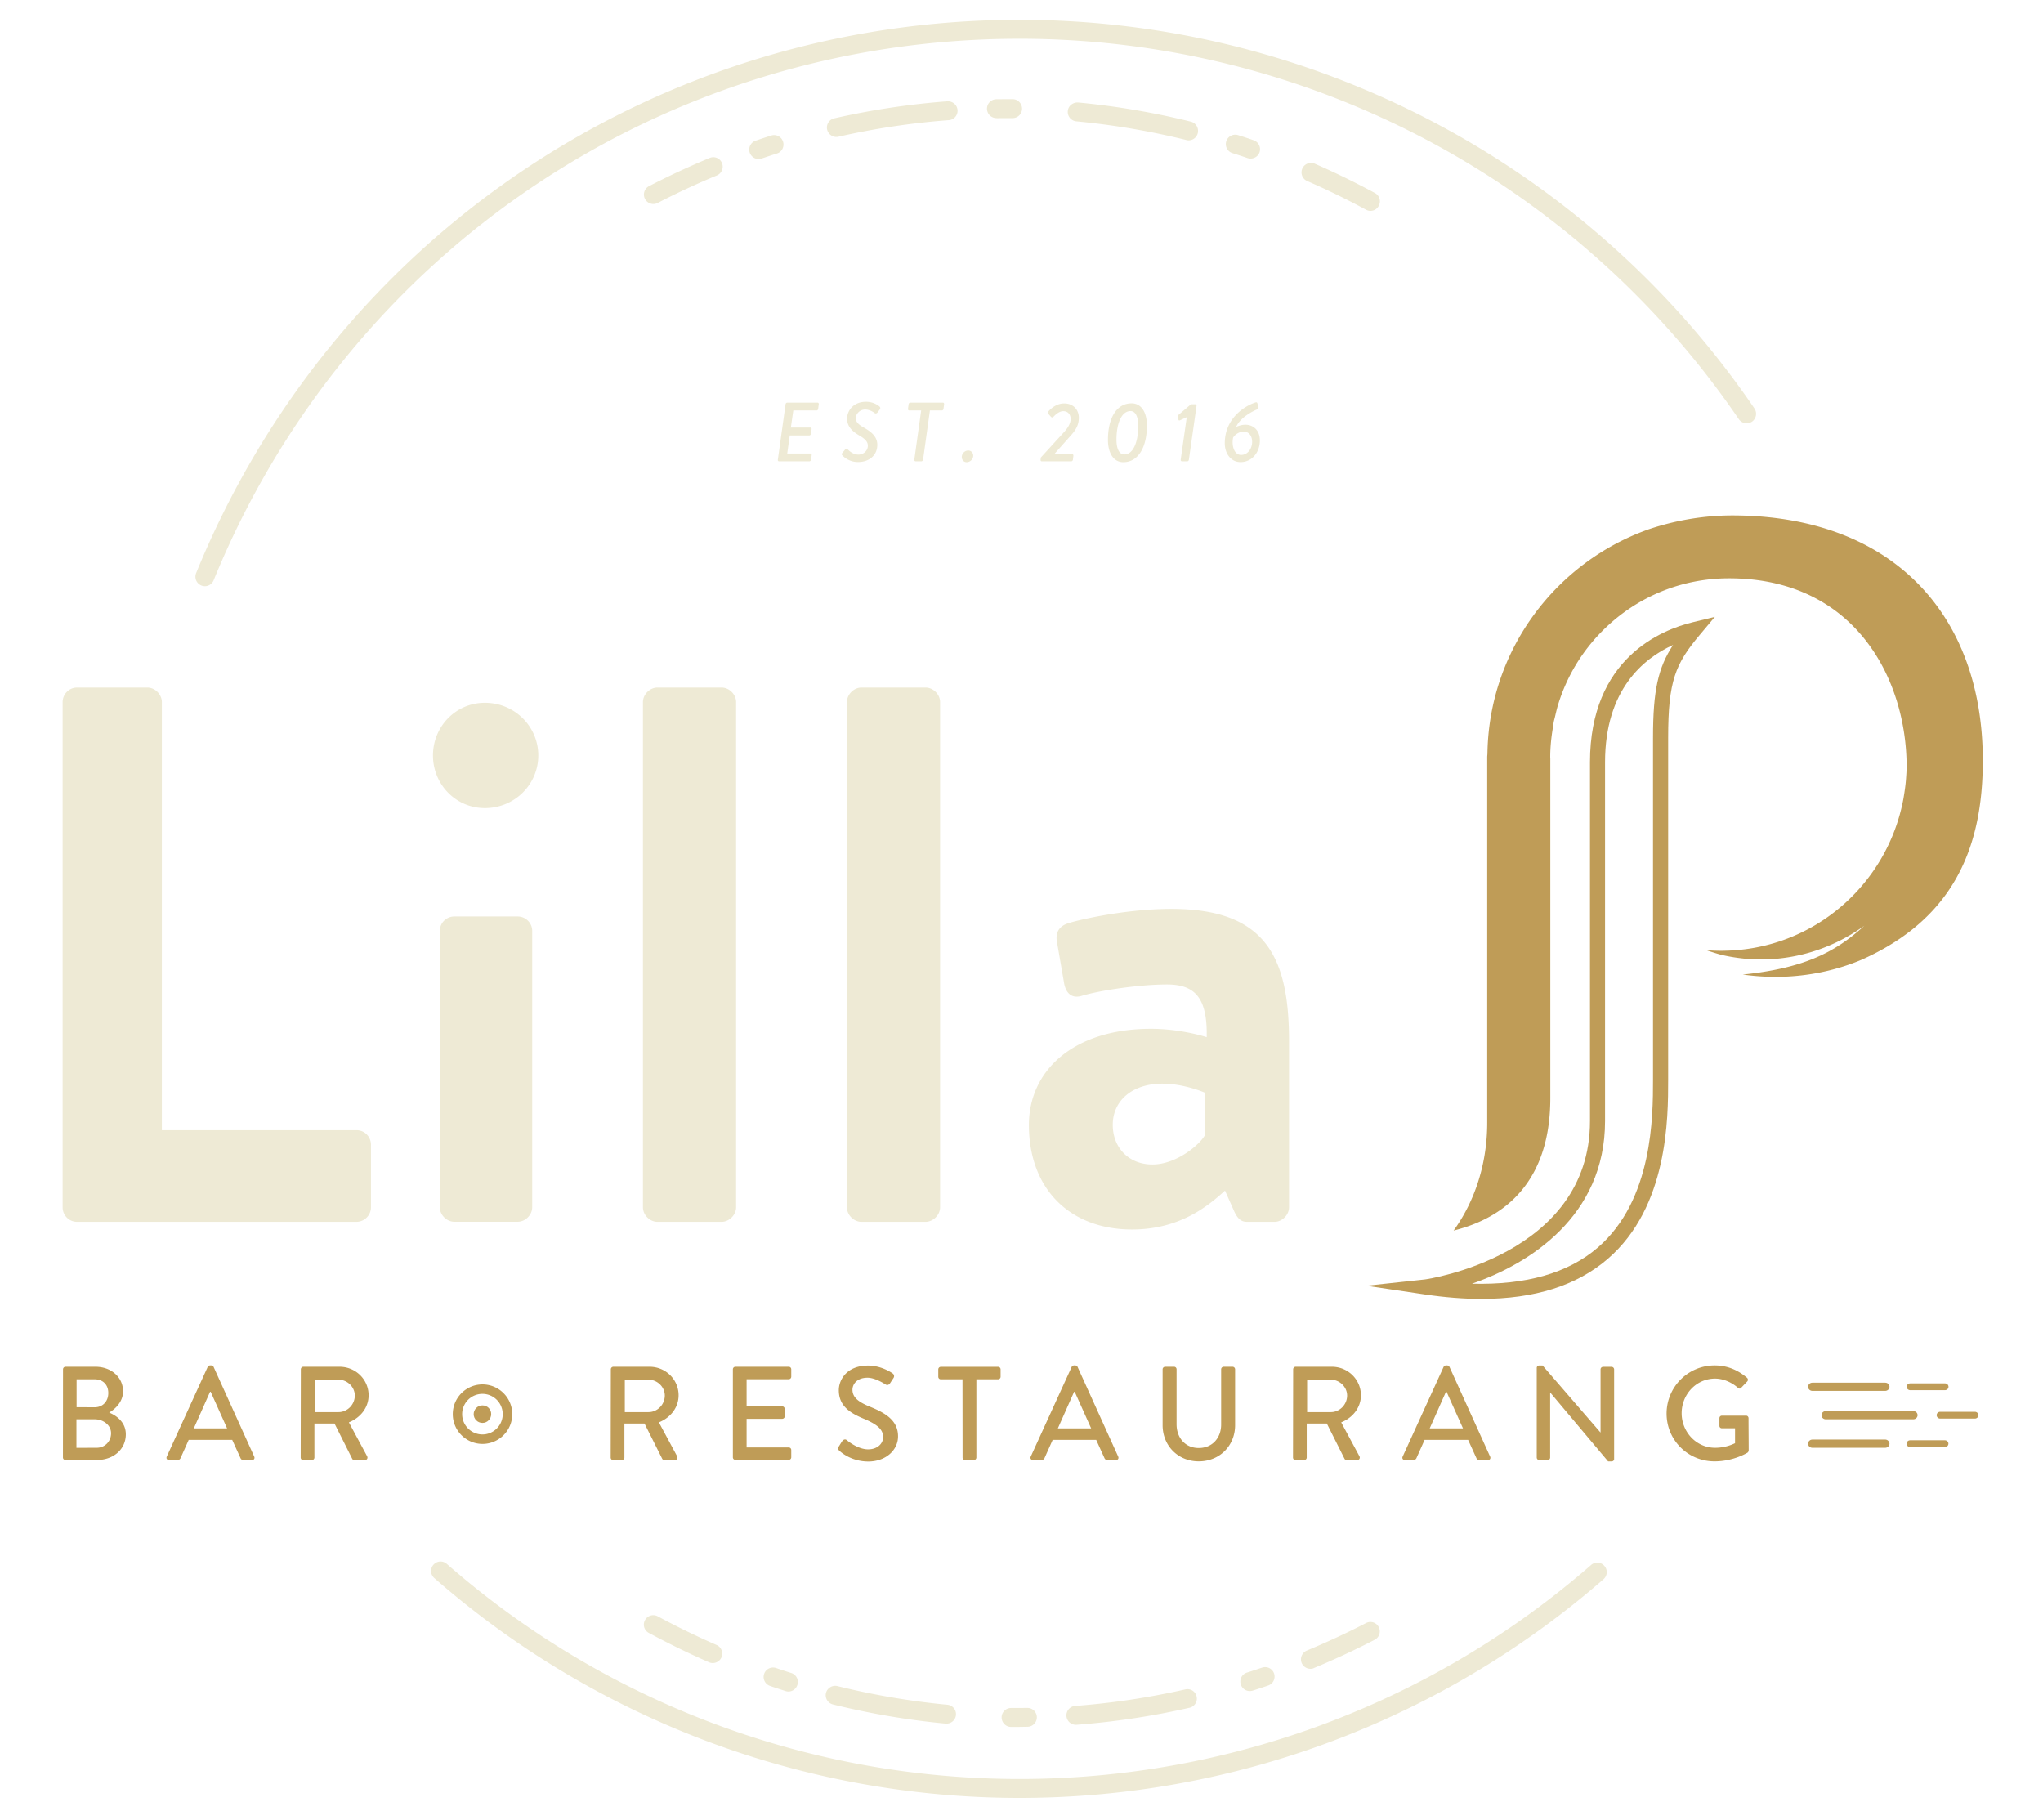 <svg version="1.1" id="Layer_1" xmlns="http://www.w3.org/2000/svg" x="0" y="0" viewBox="0 0 259 230.73" xml:space="preserve"><style>.st0{fill:#bf9c57}.st1{fill:#eeead5}</style><path class="st0" d="M61.17 175.5c-2.08 0-3.77 1.69-3.77 3.77s1.69 3.77 3.77 3.77 3.77-1.69 3.77-3.77-1.7-3.77-3.77-3.77zm2.56 3.77a2.57 2.57 0 11-2.57-2.57 2.57 2.57 0 012.57 2.57z"/><path class="st0" d="M61.16 178.16c-.61 0-1.11.5-1.11 1.11 0 .61.5 1.11 1.11 1.11.61 0 1.11-.5 1.11-1.11.01-.62-.49-1.11-1.11-1.11z"/><g id="XMLID_40_"><path class="st0" d="M187.82 164.66c-2.25 0-4.66-.19-7.22-.57l-7.39-1.1 7.43-.8c.21-.02 20.93-3.01 20.93-20.08V96.62c0-13.17 9.09-16.79 12.99-17.73l2.84-.69-1.88 2.24c-3.13 3.71-4.04 5.88-4.04 13.07v43.36c0 4.82.01 16.11-7.66 22.72-3.92 3.38-9.28 5.07-16 5.07zm-1.22-1.93c6.83.18 12.18-1.32 15.96-4.58 7-6.04 7-16.71 7-21.27V93.52c0-6.02.65-8.87 2.54-11.76-3.79 1.72-8.62 5.72-8.62 14.86v45.49c0 12.11-9.66 18.14-16.88 20.62z" id="XMLID_41_"/></g><path class="st0" d="M251.37 96.43c0-18.58-11.52-31.09-31.79-31.09-3.69.01-7.21.64-10.49 1.73-11.79 4.14-20.31 15.27-20.52 28.41 0 .17-.03.33-.03.5v46.33c0 7.46-3.16 12.16-4.26 13.69 4.14-1.05 12.26-4.22 12.26-16.8V96.15c0-.05-.01-.11-.01-.16 0-1.28.13-2.53.34-3.76.04-.25.07-.51.11-.75.05-.23.12-.46.17-.69.12-.51.24-1.02.39-1.52.01-.03.02-.06.03-.08 1.08-3.45 2.97-6.61 5.6-9.24 4.28-4.28 9.97-6.64 16.02-6.64 16.11 0 22.52 12.94 22.52 23.84 0 .18 0 .37-.01.55-.01.27-.03.54-.05.83-.05.89-.19 1.8-.34 2.7-1.99 10.79-11.27 19.08-22.66 19.29-.79.02-1.57-.01-2.34-.07.76.25 1.51.51 2.3.68 6.44 1.38 12.8-.2 17.74-3.78-3.8 3.5-7.89 5.41-15.41 6.19 5.36.76 10.56.02 15.07-1.88 11.61-5.18 15.36-14.15 15.36-25.23zM7.99 173.58c0-.17.14-.32.32-.32h3.78c2.04 0 3.51 1.35 3.51 3.12 0 1.3-.96 2.23-1.76 2.69.9.37 2.11 1.2 2.11 2.75 0 1.89-1.55 3.26-3.68 3.26H8.3c-.19 0-.32-.15-.32-.32l.01-11.18zm4.27 9.95c1.03 0 1.82-.8 1.82-1.84 0-1.03-.98-1.77-2.08-1.77H9.69v3.62l2.57-.01zm-.27-5.13c1.08 0 1.74-.79 1.74-1.81 0-1.03-.66-1.74-1.74-1.74H9.71v3.54l2.28.01zm9.15 6.25l5.19-11.37c.05-.1.2-.19.29-.19h.17c.08 0 .24.08.29.19l5.15 11.37c.1.22-.03.44-.29.44h-1.06a.4.4 0 01-.39-.25l-1.05-2.31h-5.52c-.34.78-.69 1.54-1.03 2.31-.05.12-.19.25-.39.25h-1.06c-.27 0-.4-.22-.3-.44zm7.65-3.58l-2.08-4.63h-.08l-2.06 4.63h4.22zm9.35-7.49c0-.17.14-.32.32-.32h4.59c2.03 0 3.68 1.61 3.68 3.62 0 1.56-1.03 2.84-2.5 3.43l2.31 4.29c.12.22 0 .49-.29.49h-1.32c-.14 0-.24-.09-.27-.15l-2.25-4.48h-2.55v4.31c0 .17-.15.32-.32.32h-1.1c-.19 0-.32-.15-.32-.32l.02-11.19zm4.78 5.43c1.1 0 2.06-.93 2.06-2.1 0-1.1-.96-2.01-2.06-2.01h-3.01v4.11h3.01zm34.52-5.43c0-.17.14-.32.32-.32h4.59c2.03 0 3.68 1.61 3.68 3.62 0 1.56-1.03 2.84-2.5 3.43l2.31 4.29c.12.22 0 .49-.29.49h-1.32c-.14 0-.24-.09-.27-.15l-2.25-4.48h-2.55v4.31c0 .17-.15.32-.32.32h-1.1c-.19 0-.32-.15-.32-.32l.02-11.19zm4.78 5.43c1.1 0 2.06-.93 2.06-2.1 0-1.1-.96-2.01-2.06-2.01h-3.01v4.11h3.01zm10.69-5.43c0-.17.14-.32.32-.32h6.76c.19 0 .32.15.32.32v.94c0 .17-.14.32-.32.32h-5.34v3.44h4.51c.17 0 .32.15.32.32v.94c0 .19-.15.32-.32.32h-4.51v3.63h5.34c.19 0 .32.15.32.32v.93c0 .17-.14.32-.32.32h-6.76c-.19 0-.32-.15-.32-.32v-11.16zm13.42 9.8c.15-.22.29-.48.44-.69s.39-.29.58-.13c.1.09 1.4 1.17 2.7 1.17 1.17 0 1.91-.71 1.91-1.57 0-1.01-.88-1.66-2.55-2.35-1.72-.73-3.07-1.62-3.07-3.58 0-1.32 1.01-3.12 3.7-3.12 1.69 0 2.96.88 3.13 1 .13.09.27.32.1.58-.13.2-.29.44-.42.64-.14.22-.35.32-.59.17-.12-.07-1.3-.85-2.28-.85-1.42 0-1.91.9-1.91 1.52 0 .96.74 1.55 2.15 2.13 1.96.79 3.63 1.72 3.63 3.78 0 1.76-1.57 3.19-3.77 3.19-2.06 0-3.36-1.08-3.63-1.33-.17-.15-.29-.27-.12-.56zm15.69-8.53h-2.75c-.19 0-.32-.15-.32-.32v-.94c0-.17.14-.32.32-.32h7.26c.19 0 .32.15.32.32v.94c0 .17-.14.32-.32.32h-2.75v9.92c0 .17-.15.32-.32.32h-1.11c-.17 0-.32-.15-.32-.32l-.01-9.92zm8.65 9.8l5.19-11.37c.05-.1.2-.19.29-.19h.17c.08 0 .24.08.29.19l5.15 11.37c.1.22-.03.44-.29.44h-1.06a.4.4 0 01-.39-.25l-1.05-2.31h-5.52c-.34.78-.69 1.54-1.03 2.31-.05.12-.19.25-.39.25h-1.06c-.26 0-.4-.22-.3-.44zm7.66-3.58l-2.08-4.63h-.08l-2.06 4.63h4.22zm9.06-7.49c0-.17.15-.32.32-.32h1.13c.19 0 .32.15.32.32v6.97c0 1.69 1.08 3.01 2.81 3.01 1.74 0 2.84-1.3 2.84-2.97v-7.01c0-.17.14-.32.32-.32h1.13c.17 0 .32.15.32.32v7.09c0 2.57-1.94 4.58-4.61 4.58-2.65 0-4.58-2.01-4.58-4.58v-7.09zm16.55 0c0-.17.14-.32.32-.32h4.59c2.03 0 3.68 1.61 3.68 3.62 0 1.56-1.03 2.84-2.5 3.43l2.31 4.29c.12.22 0 .49-.29.49h-1.32c-.14 0-.24-.09-.27-.15l-2.25-4.48h-2.55v4.31c0 .17-.15.32-.32.32h-1.1c-.19 0-.32-.15-.32-.32l.02-11.19zm4.78 5.43c1.1 0 2.06-.93 2.06-2.1 0-1.1-.96-2.01-2.06-2.01h-3.01v4.11h3.01zm9.1 5.64l5.19-11.37c.05-.1.2-.19.29-.19h.17c.08 0 .24.08.29.19l5.15 11.37c.1.22-.03.44-.29.44h-1.06a.4.4 0 01-.39-.25l-1.05-2.31h-5.52c-.34.78-.69 1.54-1.03 2.31-.05.12-.19.25-.39.25h-1.06c-.27 0-.4-.22-.3-.44zm7.65-3.58l-2.08-4.63h-.08l-2.06 4.63h4.22zm9.35-7.67c0-.17.15-.3.32-.3h.42l7.33 8.48h.02v-7.99c0-.17.14-.32.32-.32h1.08c.17 0 .32.15.32.32v11.37c0 .17-.15.3-.32.3h-.44l-7.33-8.72h-.02v8.23c0 .17-.14.32-.32.32h-1.06c-.17 0-.32-.15-.32-.32V173.4zm22.55-.31c1.62 0 2.96.59 4.11 1.57.14.13.15.34.02.47-.25.27-.51.52-.76.8-.14.15-.27.13-.44-.02-.79-.69-1.84-1.15-2.87-1.15-2.4 0-4.24 2.02-4.24 4.39 0 2.35 1.84 4.38 4.24 4.38 1.4 0 2.36-.51 2.53-.58v-1.89h-1.66c-.19 0-.32-.14-.32-.3v-.98c0-.19.14-.32.32-.32h3.07c.17 0 .3.15.3.32 0 1.35.02 2.74.02 4.09 0 .08-.07.22-.14.27 0 0-1.74 1.11-4.19 1.11-3.36 0-6.08-2.68-6.08-6.06.01-3.38 2.73-6.1 6.09-6.1zm14.1 5.79c-.3 0-.55.23-.55.52 0 .29.24.52.55.52h11.08c.3 0 .55-.23.55-.52s-.24-.52-.55-.52h-11.08zm-1.7-2.56h9.22c.3 0 .55-.23.55-.52 0-.29-.24-.52-.55-.52h-9.22c-.3 0-.55.23-.55.52 0 .29.25.52.55.52zm9.22 6.17h-9.22c-.3 0-.55.23-.55.52s.24.52.55.52h9.22c.3 0 .55-.23.55-.52a.543.543 0 00-.55-.52zm3.18-6.26h4.4c.25 0 .45-.19.45-.43s-.2-.43-.45-.43h-4.4c-.25 0-.45.19-.45.43s.2.43.45.43zm4.39 6.35h-4.4c-.25 0-.45.19-.45.43s.2.43.45.43h4.4c.25 0 .45-.19.45-.43s-.2-.43-.45-.43zm3.8-3.61h-4.39c-.25 0-.45.19-.45.43s.2.43.45.43h4.39c.25 0 .45-.19.45-.43s-.2-.43-.45-.43z"/><path class="st1" d="M47.03 153.04v-7.93c0-.97-.77-1.84-1.84-1.84H20.52V89c0-.97-.87-1.84-1.84-1.84h-8.9c-1.06 0-1.84.87-1.84 1.84v64.05c0 .97.77 1.84 1.84 1.84h35.41c1.06-.01 1.84-.88 1.84-1.85zm20.44 0v-35.02c0-1.06-.87-1.84-1.84-1.84H57.6c-.97 0-1.84.77-1.84 1.84v35.02c0 .97.87 1.84 1.84 1.84h8.03c.97 0 1.84-.87 1.84-1.84zm-6-50.6c3.77 0 6.77-3 6.77-6.67 0-3.68-3-6.68-6.77-6.68-3.68 0-6.58 3-6.58 6.68 0 3.67 2.9 6.67 6.58 6.67zm31.85 50.6V89c0-.97-.87-1.84-1.84-1.84h-8.13c-.97 0-1.84.87-1.84 1.84v64.05c0 .97.87 1.84 1.84 1.84h8.13c.97-.01 1.84-.88 1.84-1.85zm25.86 0V89c0-.97-.87-1.84-1.84-1.84h-8.13c-.97 0-1.84.87-1.84 1.84v64.05c0 .97.87 1.84 1.84 1.84h8.13c.97-.01 1.84-.88 1.84-1.85zm44.24 0v-20.99c0-10.54-2.81-16.83-14.9-16.83-6.19 0-12.38 1.55-13.16 1.84-.87.29-1.65.97-1.35 2.42l.87 5.03c.19 1.26.87 2.13 2.23 1.74 2.23-.68 7.26-1.45 10.84-1.45s5.13 1.74 5.03 6.68c0 0-3.19-1.06-7.06-1.06-9.87 0-15.48 5.32-15.48 12.19 0 8.22 5.32 13.25 13.06 13.25 6 0 9.58-2.9 11.8-4.93l1.16 2.61c.48 1.06.97 1.35 1.65 1.35h3.48c.96-.01 1.83-.88 1.83-1.85zm-16.06-15.67c2.81 0 5.42 1.16 5.42 1.16v5.32c-.58 1.16-3.58 3.77-6.68 3.77-3 0-5.03-2.13-5.03-5.03 0-3.09 2.51-5.22 6.29-5.22zm-18.11 90.55c-27.31 0-53.66-9.9-74.19-27.87-.5-.44-.55-1.19-.11-1.69.44-.5 1.19-.55 1.69-.11 20.09 17.59 45.88 27.27 72.62 27.27 26.65 0 52.38-9.63 72.45-27.13.5-.44 1.25-.39 1.69.12.44.5.38 1.25-.12 1.69a112.682 112.682 0 01-74.03 27.72zM25.97 74.31a1.204 1.204 0 01-1.11-1.65C42.24 30.05 83.22 2.51 129.25 2.51c37.3 0 72.13 18.42 93.17 49.27.37.55.23 1.29-.31 1.67-.55.37-1.29.23-1.67-.31-20.6-30.2-54.69-48.23-91.19-48.23-45.05 0-85.15 26.95-102.17 68.66-.19.46-.64.74-1.11.74z"/><path class="st1" d="M99.59 51.24c.01-.11.11-.2.2-.2h3.86c.11 0 .16.1.15.2l-.08.59c-.01.11-.1.2-.2.2h-2.95l-.31 2.17h2.48c.1 0 .16.1.15.2l-.09.6c-.02.12-.11.2-.2.2h-2.48l-.32 2.29h2.95c.1 0 .16.1.15.2l-.08.59c-.01.11-.11.2-.21.2h-3.85c-.11 0-.17-.1-.15-.2l.98-7.04zm7.2 6.17l.33-.4c.11-.13.25-.14.36-.03.16.15.65.65 1.34.65.66 0 1.2-.5 1.2-1.13 0-.55-.42-.91-1.16-1.34-.78-.47-1.47-1.07-1.47-2.09 0-.99.77-2.14 2.41-2.14.97 0 1.6.51 1.72.62.07.07.13.2.01.36l-.29.38c-.1.13-.26.16-.37.06-.14-.12-.65-.44-1.19-.44-.72 0-1.19.61-1.19 1.08 0 .51.36.84 1.02 1.21.86.49 1.71 1.1 1.71 2.19 0 1.28-.97 2.18-2.46 2.18-1.13 0-1.82-.68-1.97-.84-.06-.07-.14-.15 0-.32zm9.99-5.38h-1.52c-.11 0-.16-.1-.15-.2l.08-.59c.01-.11.11-.2.2-.2h4.15c.11 0 .16.1.15.2l-.08.59c-.01.11-.1.2-.2.2h-1.52l-.87 6.25c-.01.11-.12.2-.21.2h-.74c-.1 0-.17-.1-.16-.2l.87-6.25zm5.97 5.08c.36 0 .63.29.63.65 0 .46-.39.83-.84.83-.35 0-.61-.29-.61-.65 0-.46.39-.83.82-.83zm9.17 1.17l.03-.28 2.93-3.21c.58-.63.85-1.19.85-1.68 0-.48-.26-.99-.95-.99-.5 0-1.03.49-1.24.73-.07.1-.21.07-.29 0l-.34-.38c-.1-.11-.08-.21-.01-.3.05-.07.84-1.03 2.01-1.03 1.19 0 1.86.84 1.86 1.8 0 .97-.4 1.59-1.1 2.36l-2.02 2.27h2.28c.09 0 .16.1.15.2l-.06.51c-.01.11-.12.2-.21.2h-3.74c-.11 0-.16-.09-.15-.2zm8.54-2.51c0-2.79 1.09-4.64 3-4.64 1.26 0 1.94 1.18 1.94 2.81 0 2.79-1.12 4.65-2.99 4.65-1.28 0-1.95-1.22-1.95-2.82zm3.84-1.79c0-1.14-.34-1.87-.98-1.87-1.11 0-1.78 1.51-1.78 3.63 0 1.15.35 1.87 1 1.87 1.09 0 1.76-1.51 1.76-3.63zm6.15-1.1l-.86.4c-.1.04-.18.01-.19-.07l-.03-.43c-.01-.08 0-.16.06-.21l1.55-1.32h.56c.1 0 .16.1.15.2l-.97 6.83c-.01.11-.11.2-.2.2h-.68c-.11 0-.17-.1-.16-.2l.77-5.4zm8.73-1.87c.13-.04.2.01.23.13l.13.47c.03.13-.01.22-.2.3-.47.19-2.11 1-2.63 2.21.12-.06.62-.28 1.17-.28 1 0 1.84.69 1.84 1.99 0 1.55-1.03 2.75-2.45 2.75-1.23 0-2-1.1-2-2.39.01-3.34 2.78-4.83 3.91-5.18zm-.44 5c0-.73-.39-1.29-1.05-1.29-.77 0-1.26.56-1.36.76-.21.94.1 2.19 1.01 2.19.82 0 1.4-.77 1.4-1.66zm7.39 155.54c-.47 0-.92-.28-1.11-.74-.25-.61.04-1.31.65-1.57 2.53-1.05 5.06-2.22 7.51-3.49.59-.31 1.31-.07 1.61.51.3.59.07 1.31-.51 1.61-2.51 1.3-5.1 2.5-7.7 3.58-.14.08-.29.1-.45.1zm-7.69 2.82c-.51 0-.98-.33-1.14-.84-.2-.63.15-1.31.78-1.5.64-.2 1.28-.42 1.92-.63.63-.21 1.31.12 1.52.75.21.63-.12 1.31-.75 1.52-.65.22-1.31.44-1.97.65-.12.03-.24.05-.36.05zm-29.32 4.55h-.95c-.66 0-1.19-.55-1.19-1.21 0-.66.54-1.19 1.2-1.19h.93l1.11-.01h.02a1.195 1.195 0 01.02 2.39l-1.14.02zm7.24-.27a1.198 1.198 0 01-.08-2.39c4.69-.35 9.4-1.06 13.99-2.1.65-.15 1.29.26 1.43.9.15.64-.26 1.29-.9 1.43a98.04 98.04 0 01-14.35 2.16h-.09zM120 218.5h-.11c-4.8-.45-9.61-1.27-14.3-2.43a1.21 1.21 0 01-.88-1.45c.16-.64.81-1.03 1.45-.88 4.58 1.13 9.27 1.93 13.95 2.37a1.2 1.2 0 011.08 1.31c-.06.61-.58 1.08-1.19 1.08zm-20.05-4.07c-.12 0-.24-.02-.36-.06-.66-.21-1.32-.42-1.97-.65-.63-.22-.96-.9-.75-1.52.21-.63.89-.96 1.52-.75.64.22 1.28.43 1.92.63.63.2.98.87.78 1.5-.16.52-.63.85-1.14.85zm-9.59-3.61c-.16 0-.32-.03-.48-.1-2.56-1.12-5.13-2.37-7.63-3.72-.58-.31-.8-1.04-.48-1.62.31-.58 1.04-.8 1.62-.48 2.44 1.32 4.95 2.54 7.45 3.63.61.26.88.97.62 1.58-.2.44-.64.71-1.1.71zM82.82 25.86a1.2 1.2 0 01-.55-2.26c2.51-1.3 5.1-2.5 7.7-3.58.61-.26 1.31.04 1.56.65s-.04 1.31-.65 1.57a98.061 98.061 0 00-7.51 3.49c-.17.09-.36.13-.55.13zm13.36-5.7a1.196 1.196 0 01-.38-2.33c.65-.22 1.31-.44 1.97-.65.64-.2 1.3.15 1.5.78.2.63-.15 1.31-.78 1.5-.64.2-1.28.42-1.92.63-.14.04-.27.07-.39.07zm62.37-.06c-.13 0-.26-.02-.39-.06-.64-.22-1.28-.43-1.92-.63a1.195 1.195 0 11.72-2.28c.66.21 1.32.42 1.97.65.63.22.96.9.75 1.52-.16.48-.63.8-1.13.8zm-7.86-2.31c-.1 0-.19-.01-.29-.04a95.883 95.883 0 00-13.95-2.37 1.2 1.2 0 01-1.08-1.31c.06-.66.65-1.11 1.3-1.08 4.8.45 9.61 1.27 14.3 2.43.64.16 1.03.81.88 1.45-.13.55-.62.92-1.16.92zm-44.66-.43c-.55 0-1.04-.38-1.17-.93-.15-.64.26-1.29.9-1.43a98.04 98.04 0 0114.35-2.16c.67-.02 1.23.45 1.28 1.11s-.45 1.24-1.11 1.28c-4.69.35-9.4 1.06-13.99 2.1-.09.02-.18.03-.26.03zm20.3-2.39a1.195 1.195 0 01-.02-2.39l1.13-.01h.94c.66 0 1.19.55 1.19 1.21 0 .66-.54 1.19-1.2 1.19h-.93l-1.11.01c.01-.01.01-.01 0-.01zm47.41 11.76c-.19 0-.39-.05-.57-.15a96.467 96.467 0 00-7.45-3.63 1.2 1.2 0 01-.62-1.58c.26-.6.97-.88 1.58-.62 2.57 1.12 5.13 2.37 7.63 3.72.58.31.8 1.04.48 1.62-.21.42-.63.64-1.05.64z"/></svg>